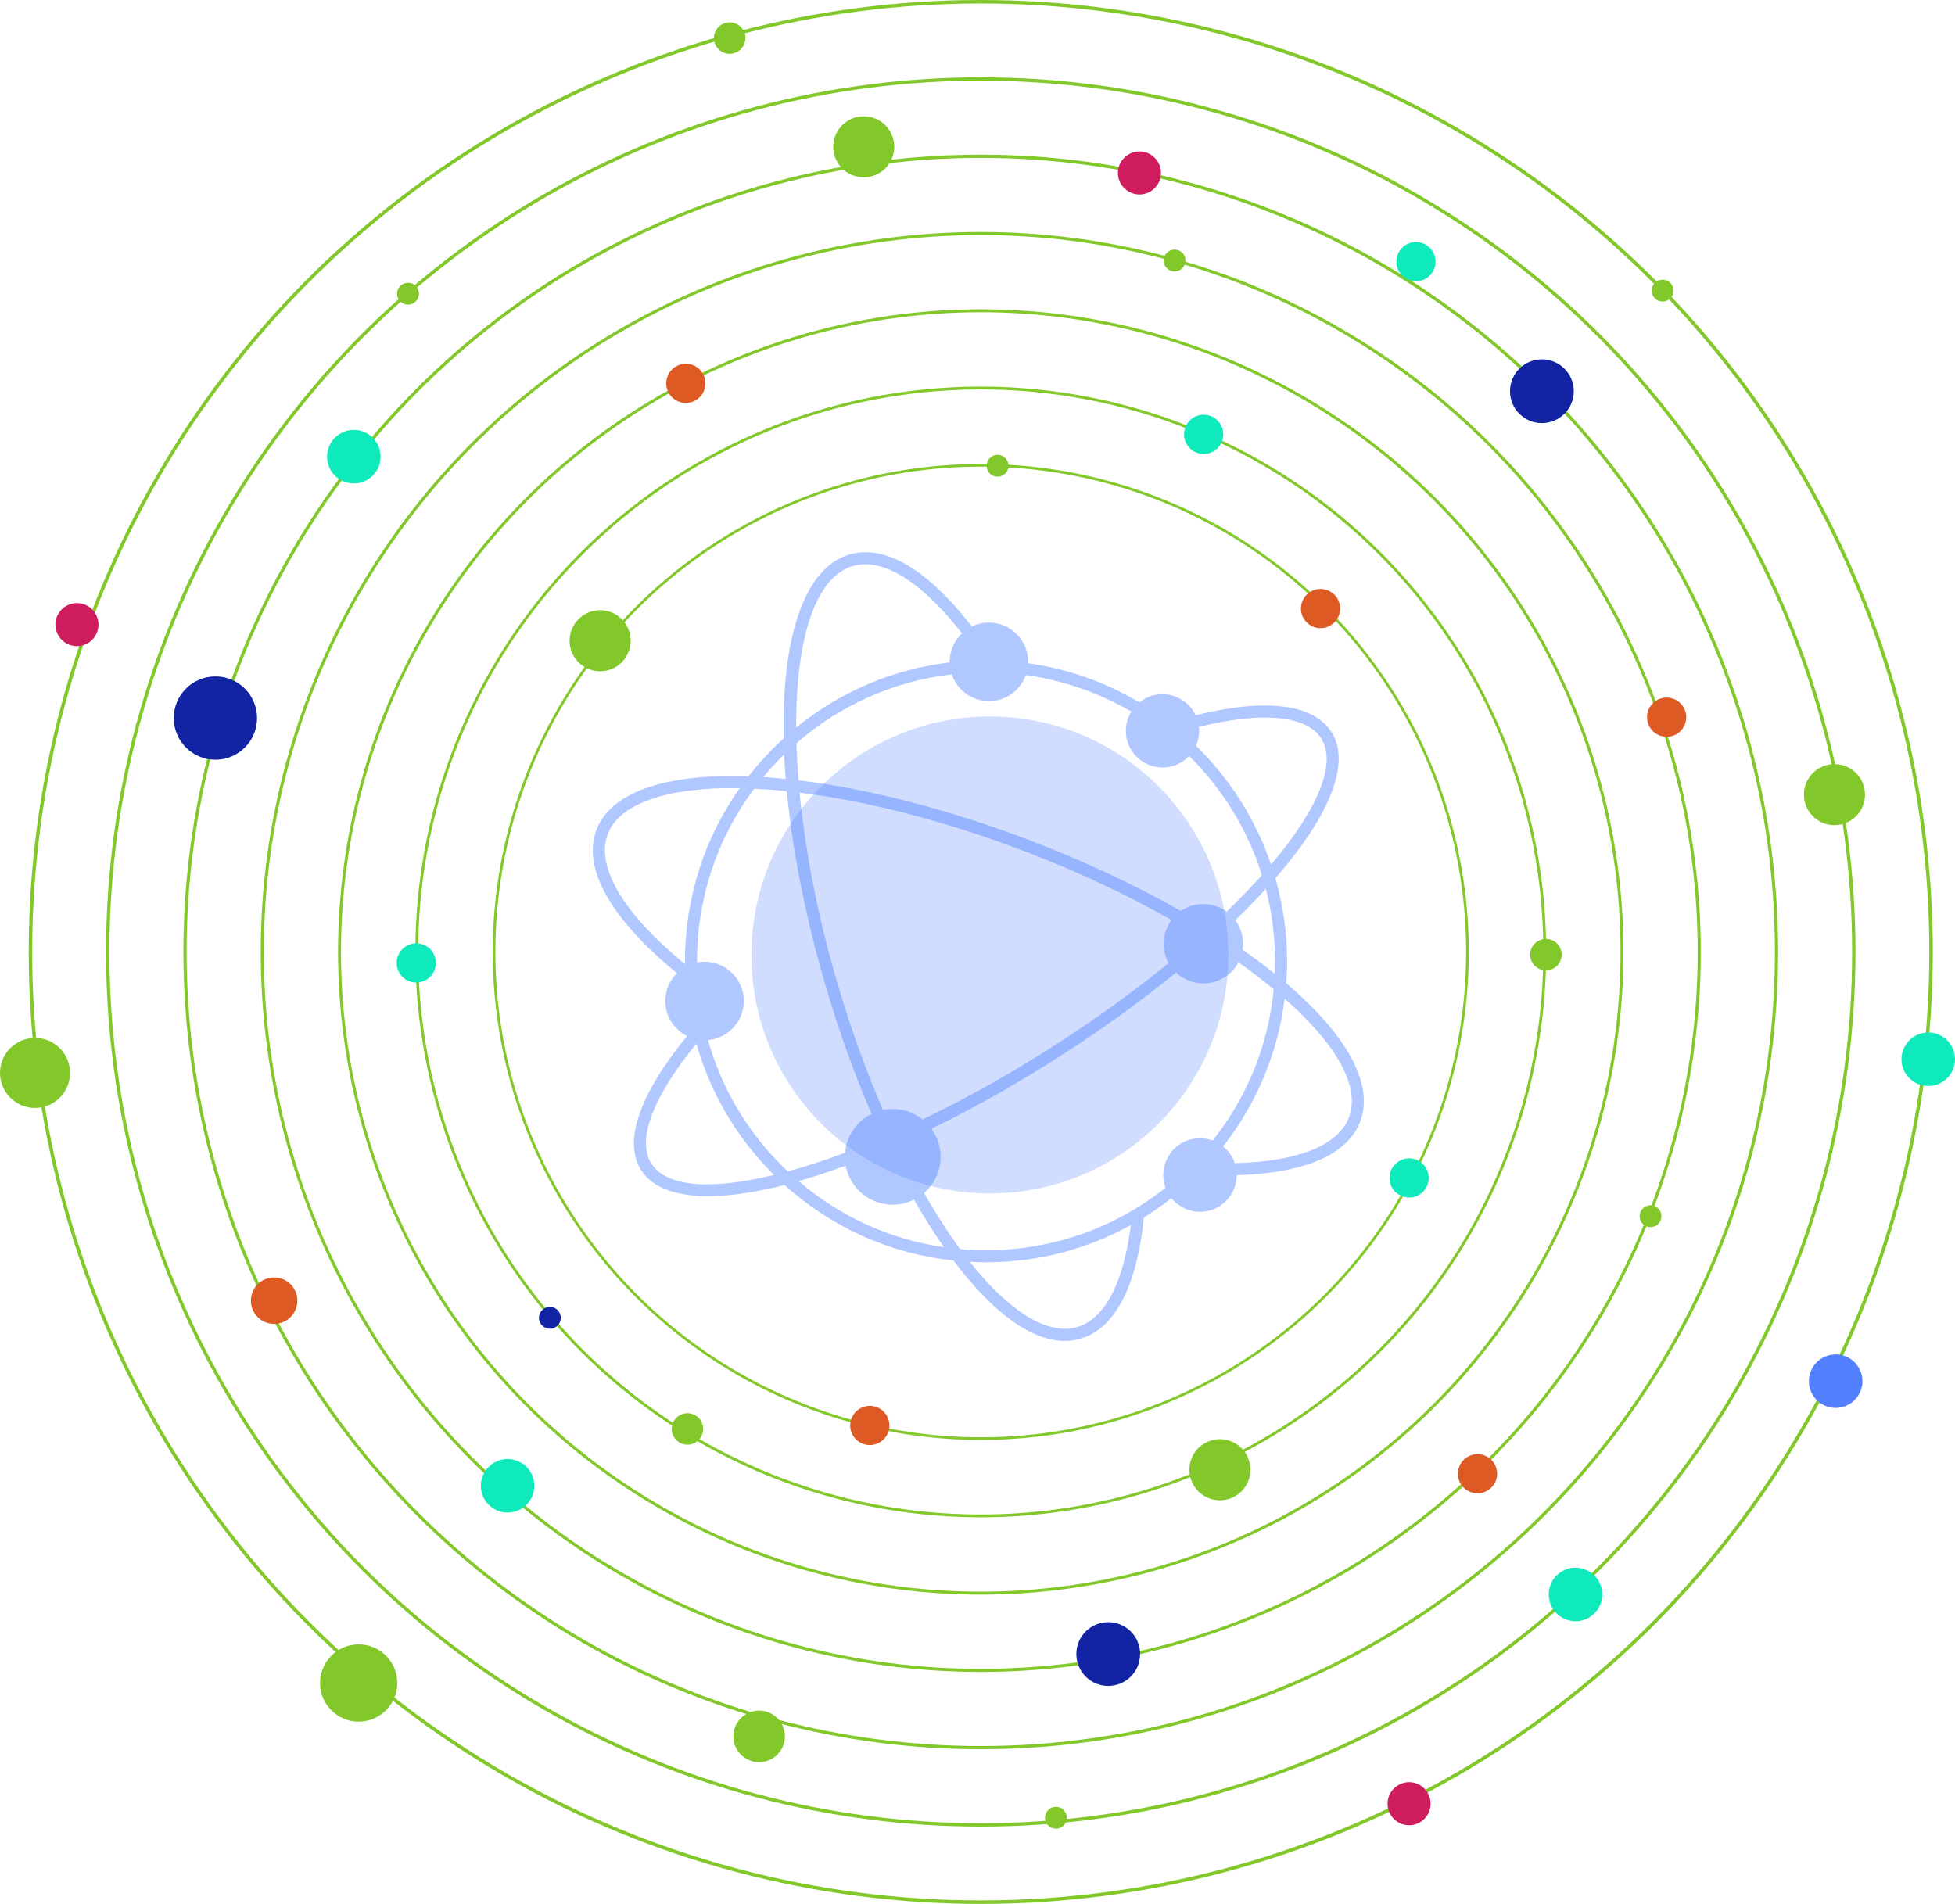 <svg xmlns="http://www.w3.org/2000/svg" id="b" width="548.63" height="534.33" viewBox="0 0 548.63 534.33"><g id="c"><g><g><g opacity=".27"><circle cx="277.79" cy="268.01" r="66.93" fill="#5283ff"></circle></g><path d="M360.95,275.93c.15-2.12,.26-4.26,.25-6.42-.03-8-1.19-15.72-3.3-23.05,.22-.25,.45-.5,.66-.75,15.08-17.52,20.45-31.81,15.1-40.24-5.05-7.96-18.44-9.57-38.14-4.74-1.65-3.49-5.19-5.9-9.3-5.9-2.45,0-4.7,.86-6.47,2.29-9.4-5.59-19.97-9.4-31.24-10.99,0-.13,.02-.26,.02-.39,0-6.08-4.93-11.01-11.01-11.01-1.72,0-3.34,.4-4.78,1.1-12.41-16.01-24.43-23.15-34.38-20.21-12.76,3.76-19.05,23.53-18.45,51.61-1.06,.97-2.11,1.96-3.13,2.99-2.42,2.43-4.65,5-6.73,7.66-.08,0-.17,0-.25-.01-23.34-.77-38.4,4.55-42.4,14.99-4.1,10.73,3.9,24.94,22.56,40.26-2.01,2-3.26,4.76-3.26,7.81,0,4.32,2.49,8.04,6.1,9.85-13.36,16.3-17.96,29.61-12.89,37.59,3.15,4.97,9.72,7.34,18.8,7.34,6.11,0,13.36-1.08,21.45-3.14,13.29,11.99,29.76,19.33,47.43,21.21,11.06,14.74,21.91,22.56,31.22,22.56,1.53,0,3.01-.21,4.45-.64,9.64-2.84,15.77-14.61,17.75-34.01,2.68-1.66,5.25-3.47,7.72-5.41,1.89,2.33,4.78,3.82,8.02,3.82,5.69,0,10.3-4.6,10.32-10.28,18.94-.52,31.08-5.71,34.64-15.02,4.07-10.65-4.08-24.65-20.77-38.86Zm-3.14-6.41c0,1.26-.03,2.51-.08,3.75-2.81-2.25-5.82-4.5-9.03-6.74,.08-.54,.14-1.1,.14-1.66,0-2.48-.82-4.76-2.19-6.61,3.06-2.95,5.92-5.89,8.58-8.8,1.66,6.42,2.56,13.14,2.58,20.07Zm-136.73,59.24c-.51-.48-1.04-.96-1.54-1.46-10.04-9.98-17.13-22.14-20.87-35.41,5.63-.48,10.06-5.2,10.06-10.97,0-6.08-4.93-11.01-11.01-11.01-.72,0-1.42,.07-2.11,.21,0-.03,0-.06,0-.09-.06-17.78,5.58-34.69,16.04-48.68,2.96,.14,6.01,.37,9.15,.7,1.59,16.7,5.25,35.48,11.03,55.11,3.68,12.48,7.99,24.42,12.75,35.46-4.11,2.03-7.03,6.1-7.43,10.89-5.64,2.11-11.02,3.88-16.06,5.26Zm37.83-14.6c-2.3-1.84-5.21-2.94-8.38-2.94-.94,0-1.86,.1-2.75,.28-4.74-10.97-9.03-22.87-12.7-35.3-5.56-18.86-9.11-37.28-10.69-53.74,19.31,2.39,41.3,8.1,63.47,16.57,14.87,5.69,28.71,12.25,40.9,19.18-1.39,1.86-2.22,4.16-2.22,6.66,0,1.97,.51,3.81,1.41,5.41-10.14,8.28-21.51,16.47-33.68,24.19-11.96,7.59-23.92,14.2-35.35,19.69Zm111.89-106.87c4.33,6.83-.82,19.69-14.1,35.36-4.34-12.76-11.63-24.15-21.08-33.35,.57-1.28,.9-2.69,.9-4.19,0-.38-.02-.75-.06-1.12,17.88-4.37,30.19-3.26,34.35,3.3Zm-53.32-7.57c-.97,1.57-1.54,3.41-1.54,5.39,0,5.68,4.61,10.29,10.29,10.29,2.95,0,5.61-1.25,7.48-3.24,9.31,9.21,16.41,20.65,20.41,33.45-3.02,3.38-6.32,6.81-9.89,10.26-1.84-1.34-4.1-2.15-6.56-2.15s-4.5,.72-6.29,1.94c-12.46-7.09-26.74-13.84-42.32-19.8-22.69-8.67-45.23-14.49-64.98-16.86-.29-3.58-.48-7.06-.58-10.41,12.33-10.76,27.41-17.43,43.59-19.33,1.47,4.36,5.58,7.5,10.43,7.5s8.83-3.04,10.35-7.29c10.66,1.48,20.67,5.03,29.6,10.25Zm-78.16-40.85c8.39-2.48,19.3,4.35,30.63,18.89-2.11,2.01-3.44,4.84-3.44,7.98,0,.06,0,.11,0,.17-15.85,1.89-30.7,8.18-43.08,18.28-.1-24.7,5.28-42.2,15.88-45.33Zm-20.14,53.74c.29-.29,.59-.56,.88-.84,.1,2.23,.25,4.52,.43,6.84-2.12-.21-4.22-.4-6.27-.53,1.56-1.88,3.21-3.71,4.95-5.47Zm-48.61,21.46c3.28-8.57,16.71-13.22,37.01-12.87-10.02,14.2-15.42,31.1-15.36,48.84,0,.19,.01,.37,.02,.56-17.29-14.17-25.16-27.38-21.66-36.53Zm12.2,92.48c-4.16-6.56,.47-18.77,12.66-33.64,3.9,13.79,11.28,26.42,21.72,36.79,.02,.02,.04,.04,.06,.05-17.4,4.23-30.16,3.53-34.44-3.21Zm54.55,.6c1.17,6.23,6.63,10.95,13.2,10.95,2.15,0,4.17-.52,5.97-1.41,2.73,4.78,5.54,9.24,8.41,13.35-15.08-2.18-29.12-8.57-40.79-18.55,4.21-1.2,8.63-2.65,13.21-4.34Zm64.99,45.29c-8.18,2.41-19-4.22-30.16-18.3,1.51,.08,3.02,.13,4.54,.13h.27c14.63-.05,28.39-3.83,40.39-10.44-2.04,16.22-7.34,26.34-15.05,28.62Zm-25.35-21.56c-2.53,0-5.05-.11-7.54-.33-.34-.47-.69-.94-1.03-1.43-3.1-4.35-6.13-9.15-9.07-14.31,2.84-2.46,4.65-6.09,4.65-10.15,0-2.94-.96-5.65-2.56-7.87,11.15-5.43,22.83-11.95,34.67-19.46,12.26-7.77,23.71-16.02,33.95-24.38,2,1.89,4.69,3.06,7.66,3.06,4.27,0,7.98-2.41,9.85-5.93,3.56,2.52,6.86,5.04,9.9,7.56-1.49,15.58-7.41,30.21-17.13,42.45-1.11-.41-2.3-.64-3.55-.64-5.7,0-10.32,4.62-10.32,10.32,0,1.25,.23,2.45,.64,3.56-14.21,11.31-31.67,17.49-50.11,17.55Zm101.59-37.29c-3.03,7.93-14.48,12.43-32.03,12.85-.63-1.86-1.78-3.48-3.27-4.69,9.19-11.74,15.34-25.96,17.27-41.47,14.23,12.54,21.37,24.57,18.03,33.31Z" fill="#5283ff" opacity=".45"></path></g><g><g><circle cx="275.23" cy="267.17" r="136.58" fill="none" stroke="#82c82b" stroke-miterlimit="10" stroke-width=".75"></circle><circle cx="275.23" cy="267.17" r="158.27" fill="none" stroke="#82c82b" stroke-miterlimit="10" stroke-width=".79"></circle><circle cx="275.23" cy="267.17" r="179.95" fill="none" stroke="#82c82b" stroke-miterlimit="10" stroke-width=".83"></circle><circle cx="275.23" cy="267.17" r="201.63" fill="none" stroke="#82c82b" stroke-miterlimit="10" stroke-width=".86"></circle><circle cx="275.23" cy="267.17" r="223.31" fill="none" stroke="#82c82b" stroke-miterlimit="10" stroke-width=".9"></circle><circle cx="275.23" cy="267.17" r="245" fill="none" stroke="#82c82b" stroke-miterlimit="10" stroke-width=".94"></circle><circle cx="275.23" cy="267.17" r="266.68" fill="none" stroke="#82c82b" stroke-miterlimit="10" stroke-width=".98"></circle></g><circle cx="442.13" cy="447.49" r="7.51" fill="#0eeabb"></circle><circle cx="142.44" cy="417" r="7.51" fill="#0eeabb"></circle><circle cx="116.82" cy="270.25" r="5.5" fill="#0eeabb"></circle><circle cx="395.43" cy="330.6" r="5.5" fill="#0eeabb"></circle><circle cx="337.78" cy="121.9" r="5.5" fill="#0eeabb"></circle><circle cx="397.36" cy="73.43" r="5.5" fill="#0eeabb"></circle><circle cx="192.46" cy="107.59" r="5.5" fill="#de5a24"></circle><circle cx="467.71" cy="201.28" r="5.5" fill="#de5a24"></circle><circle cx="370.58" cy="170.79" r="5.5" fill="#de5a24"></circle><circle cx="244.09" cy="400.06" r="5.5" fill="#de5a24"></circle><circle cx="414.63" cy="413.61" r="5.5" fill="#de5a24"></circle><circle cx="154.31" cy="369.85" r="3.07" fill="#1224a4"></circle><circle cx="296.32" cy="510.16" r="3.07" fill="#82c82b"></circle><circle cx="279.94" cy="130.71" r="3.07" fill="#82c82b"></circle><circle cx="192.91" cy="401.04" r="4.42" fill="#82c82b"></circle><circle cx="433.83" cy="267.92" r="4.42" fill="#82c82b"></circle><circle cx="204.76" cy="10.69" r="4.42" fill="#82c82b"></circle><circle cx="514.8" cy="223.01" r="8.57" fill="#82c82b"></circle><circle cx="9.83" cy="301.12" r="9.83" fill="#82c82b"></circle><circle cx="60.45" cy="201.53" r="11.69" fill="#1224a4"></circle><circle cx="213.03" cy="487.32" r="7.24" fill="#82c82b"></circle><circle cx="515.14" cy="387.63" r="7.51" fill="#5280ff"></circle><circle cx="432.7" cy="109.8" r="8.95" fill="#1224a4"></circle><circle cx="311" cy="464.21" r="8.95" fill="#1224a4"></circle><circle cx="319.76" cy="48.54" r="6.04" fill="#ce1c5f"></circle><circle cx="395.43" cy="506.22" r="6.04" fill="#ce1c5f"></circle><circle cx="21.59" cy="175.3" r="6.04" fill="#ce1c5f"></circle><circle cx="100.65" cy="472.34" r="10.84" fill="#82c82b"></circle><circle cx="541.12" cy="297.28" r="7.51" fill="#0eeabb"></circle><circle cx="99.29" cy="128.17" r="7.51" fill="#0eeabb"></circle><circle cx="342.34" cy="412.48" r="8.57" fill="#82c82b"></circle><circle cx="168.41" cy="179.82" r="8.57" fill="#82c82b"></circle><circle cx="242.39" cy="41.2" r="8.57" fill="#82c82b"></circle><circle cx="76.93" cy="365.04" r="6.52" fill="#de5a24"></circle><circle cx="329.63" cy="73.11" r="3.07" fill="#82c82b"></circle><circle cx="463.19" cy="341.33" r="3.07" fill="#82c82b"></circle><circle cx="466.58" cy="81.56" r="3.07" fill="#82c82b"></circle><circle cx="114.5" cy="82.43" r="3.07" fill="#82c82b"></circle></g></g></g></svg>